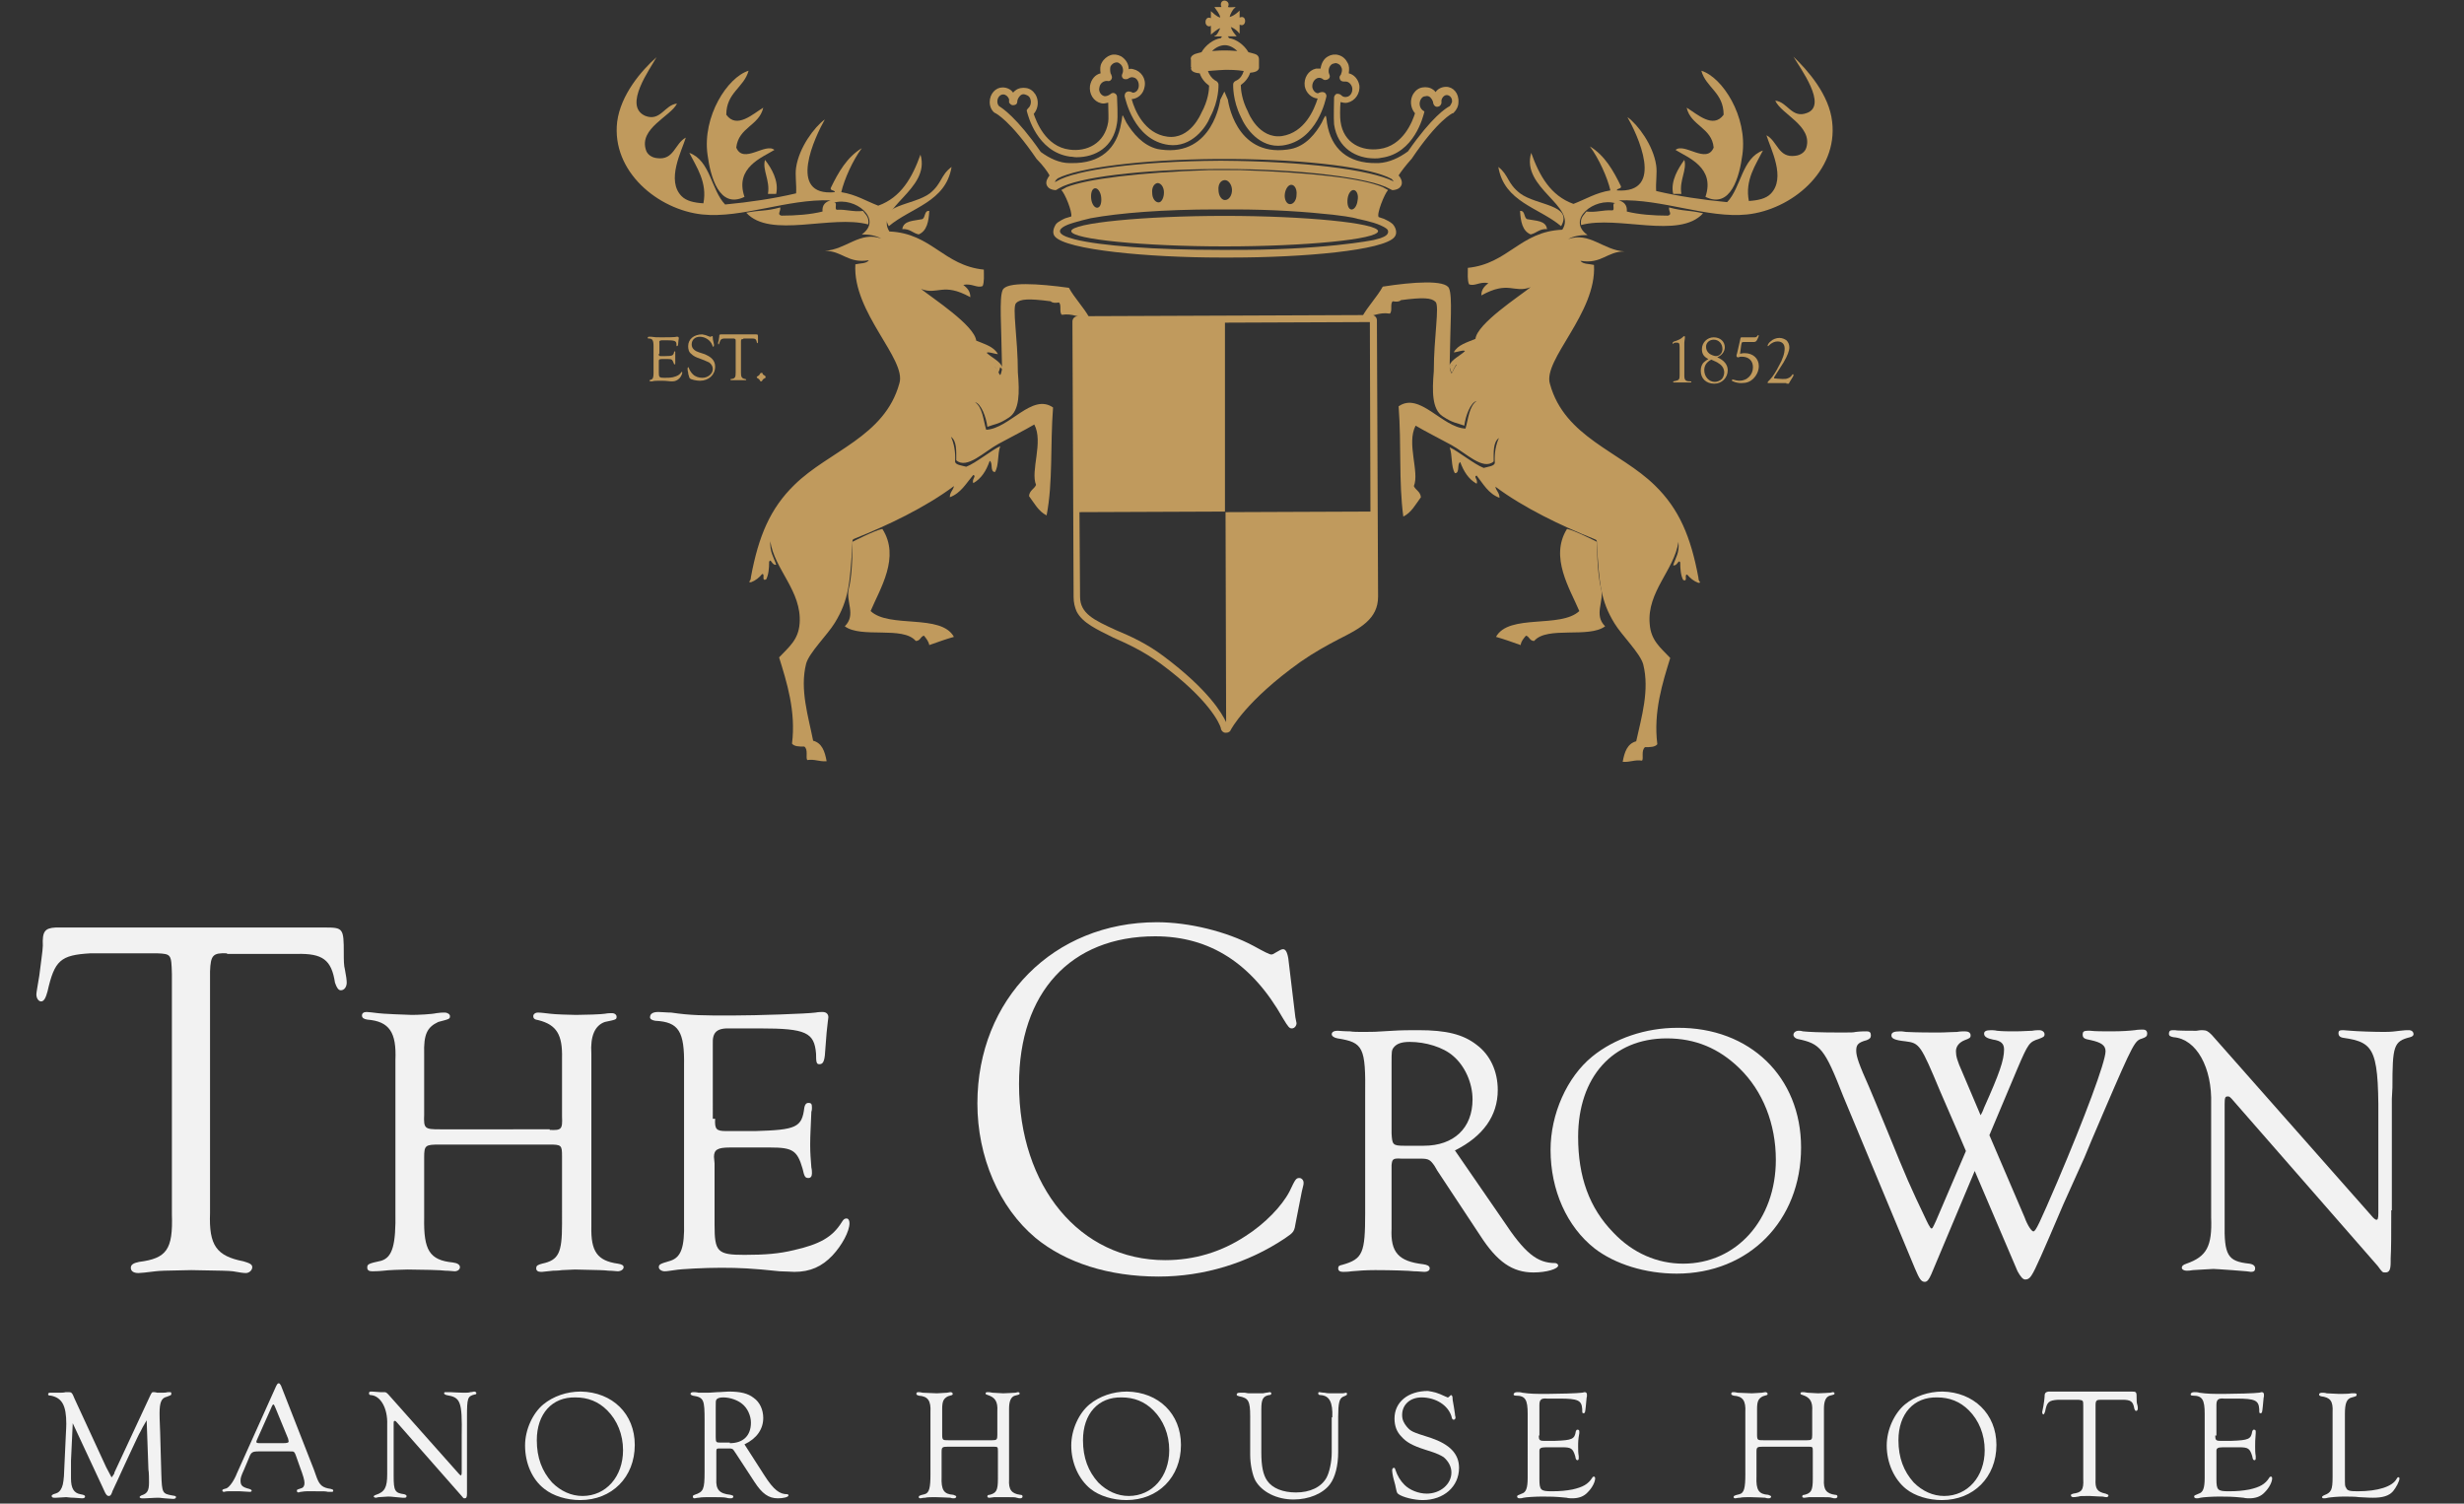 <?xml version="1.0" encoding="utf-8"?>
<!-- Generator: Adobe Illustrator 22.1.0, SVG Export Plug-In . SVG Version: 6.00 Build 0)  -->
<svg version="1.1" id="Layer_1" xmlns="http://www.w3.org/2000/svg" xmlns:xlink="http://www.w3.org/1999/xlink" x="0px" y="0px"
	 viewBox="0 0 420 256.3" style="enable-background:new 0 0 420 256.3;" xml:space="preserve">
<rect x="0" y="0" width="420" height="256.3" fill="#333333" stroke="none"/>
<style type="text/css">
	.st0{fill:#F2F2F2;}
	.st1{fill:#C09A5D;}
</style>
<g id="title" transform="translate(6, 156)">
	<path id="Fill-1" class="st0" d="M32.7,6.5c-2.4-0.1-2.8,0.3-2.9,3.1v39.7v1.5c-0.2,5.5,1.1,7.3,5.7,8.2c1,0.3,1.5,0.5,1.5,1
		c0,0.5-0.5,1-1.1,1c-0.4,0-1.1-0.1-2.2-0.3c-0.9-0.1-1.5-0.1-7.1-0.2c-5.1,0.1-5.1,0.1-6.1,0.2c-1.5,0.2-2.6,0.3-2.9,0.3
		c-0.8,0-1.3-0.3-1.3-0.9c0-0.5,0.4-0.8,1.4-1c4.7-0.6,5.8-2.1,5.6-8.1v-1.2V10c-0.1-3.3-0.1-3.4-2.5-3.5H9.4
		c-5.1,0.3-6.1,1.2-7.3,6.5c-0.3,1.1-0.6,1.7-1.1,1.7c-0.4,0-0.8-0.5-0.8-1.2c0-0.3,0.2-1.4,0.5-3.2C0.9,8.5,1.3,6,1.3,5.2
		C1.2,2.8,1.6,2.2,3.5,2.1h45.8c3.2,0,3.3,0.1,3.3,4.4c0,1.1,0,2.1,0.2,2.8c0.2,1,0.3,1.8,0.3,2.2c0,0.7-0.4,1.3-1,1.3
		c-0.4,0-0.7-0.4-1-1.3c-0.6-3.9-2.1-5-6.5-4.9H32.7z"/>
	<path id="Fill-3" class="st0" d="M87.7,36.6c2,0.1,2.2-0.1,2.1-2.3v-9.9c0.1-4-0.9-5.7-4-6.5c-0.7-0.1-0.9-0.3-0.9-0.7
		c0-0.3,0.3-0.6,0.8-0.6c0.5,0,1.2,0.1,2.1,0.2c0.6,0.1,3.6,0.2,4.4,0.2c1.4,0,4.4-0.1,4.9-0.2c0.5-0.1,1-0.1,1.2-0.1
		c0.5,0,0.8,0.3,0.8,0.6c0,0.5-0.1,0.5-2,0.9c-1.7,0.6-2.5,2.4-2.3,5.4v29.5c-0.1,4.2,1,5.8,4.5,6.3c0.7,0.1,1,0.3,1,0.6
		c0,0.4-0.5,0.7-1,0.7c-0.3,0-0.8-0.1-1.6-0.1c-0.8-0.1-1.3-0.1-5.7-0.2l-2.2,0.1c-0.6,0.1-1.4,0.1-1.5,0.1l-1.9,0.2h-0.2
		c-0.5,0-0.8-0.2-0.8-0.6c0-0.5,0.3-0.6,1-0.8c2.8-0.6,3.4-1.8,3.4-6.7V41.1c0-1.9-0.1-2-2.2-2H69c-2.5,0-2.7,0.1-2.7,2.2v10.3
		c-0.1,5.5,0.9,7.2,4.9,7.6c0.8,0.1,1.2,0.4,1.2,0.8c0,0.4-0.4,0.7-0.9,0.7c-0.3,0-0.9-0.1-1.6-0.1c-0.4-0.1-4.4-0.2-6.4-0.2
		c-1,0-3.4,0.1-4.1,0.2c-0.9,0.1-1.8,0.1-2,0.1c-0.5,0-0.8-0.2-0.8-0.6c0-0.6,0.1-0.7,2.4-1.2c1.9-0.6,2.5-2.7,2.4-8.4V24.7
		c0.2-4.7-1-6.6-4.8-6.9c-0.6-0.1-0.9-0.3-0.9-0.7c0-0.4,0.3-0.6,0.8-0.6c0.4,0,1,0.1,1.9,0.2c0.4,0.1,5.3,0.3,5.8,0.3
		c1,0,3.3-0.1,4.2-0.3c0.6-0.1,1-0.1,1.4-0.1c0.5,0,0.9,0.3,0.9,0.6c0,0.5-0.1,0.5-2,1c-1.9,0.9-2.5,2.1-2.4,5.5V34
		c-0.1,2.4,0.1,2.5,2.7,2.5H87.7z"/>
	<path id="Fill-5" class="st0" d="M115.9,34.7c-0.1,1.8,0.2,2.1,1.9,2.1h4.9c7-0.2,8-0.6,8.4-4c0.1-0.5,0.3-0.8,0.7-0.8
		c0.5,0,0.6,0.2,0.6,0.8c0,0.1,0,0.5-0.1,0.7c-0.1,2.8-0.2,3.8-0.2,5.7c0,1.4,0.1,2.5,0.2,3.8c0.1,0.4,0.1,0.8,0.1,1
		c0,0.5-0.2,0.8-0.6,0.8c-0.6,0-0.7-0.3-1-1.6c-0.9-3.1-1.7-3.6-5.5-3.6h-6.9c-2.1,0-2.7,0.4-2.7,1.6l0.1,1.1v10.5
		c0,4.6,0.5,5.1,5.1,5.1c3.6,0,5.9-0.2,8.4-0.8c4.4-1,6.6-2.2,8.2-4.8c0.3-0.5,0.5-0.6,0.8-0.6c0.3,0,0.5,0.3,0.5,0.8
		c0,1.4-1.3,3.8-2.9,5.5c-1.8,1.9-3.8,2.8-6.5,2.8c-0.5,0-1.6-0.1-2.5-0.1c-4.7-0.5-6.9-0.6-10-0.6c-2.7,0-6.8,0.2-7.9,0.4
		c-0.8,0.1-1.3,0.2-1.7,0.2c-0.5,0-1-0.3-1-0.7c0-0.5,0.3-0.6,2-1.1c1.8-0.6,2.4-2.3,2.3-6.5v-1.2V25.7c0.1-5.9-0.9-7.5-4.9-7.7
		c-0.6-0.1-0.9-0.3-0.9-0.6c0-0.6,0.5-0.9,1.4-0.9c0.7,0,1.4,0.1,2.2,0.1c3.4,0.5,5.4,0.5,10.3,0.5c4.3,0,12.9-0.3,14.3-0.5
		c0.5-0.1,1-0.1,1.2-0.1c0.7,0,1,0.4,1,0.9l-0.1,0.8c-0.1,0.7-0.3,2.7-0.4,4.4c-0.1,2.1-0.3,2.8-1,2.8c-0.5,0-0.6-0.2-0.6-1.8
		c-0.3-3.6-1.7-4.3-9.5-4.3h-5c-2.4-0.1-3.2,0.6-3.1,2.7V34.7z"/>
	<path id="Fill-7" class="st0" d="M214.8,17.4l0.2,1c0,0.4-0.3,0.9-0.8,0.9c-0.4,0-0.6-0.2-1.5-1.7c-5.3-9.4-12.5-14-21.8-14
		c-14.4,0-23.2,9.6-23.2,25.2c0,17.5,10.4,30,24.9,30c5,0,9.6-1.4,13.7-4.1c3.3-2.1,6.2-5.1,7.5-7.6c1-2.1,1.1-2.3,1.7-2.3
		c0.3,0,0.7,0.3,0.7,0.8c0,0.3,0,0.3-0.3,1.5l-1,5.1c-0.3,1.8-0.3,1.8-1.9,2.9c-6.3,4.2-13.8,6.5-21.5,6.5c-8.6,0-15.9-2.4-21-6.6
		c-6.2-5.2-9.9-13.8-9.9-22.9c0-17.8,13-30.9,30.6-30.9c5.5,0,11.9,1.6,16.4,4c2,1.1,2.8,1.5,3.1,1.5c0.2,0,0.4-0.1,0.7-0.3
		c0.7-0.4,1-0.6,1.3-0.6c0.4,0,0.7,0.4,0.9,1.6L214.8,17.4z"/>
	<path id="Fill-9" class="st0" d="M236.7,39.3c5.1,0,8.3-3,8.3-7.9c0-2.8-1.3-5.7-3.3-7.4c-1.7-1.5-4.7-2.4-7.4-2.4
		c-1.4,0-2.2,0.3-2.7,0.9c-0.4,0.5-0.4,0.7-0.4,2.7v12c0.1,1.9,0.2,2.1,2.1,2.1H236.7z M250.2,52c3.7,5.6,5.8,7.3,8.9,7.3
		c0.2,0,0.5,0.2,0.5,0.4c0,0.6-2,1.2-4.2,1.2c-3.6,0-6.2-1.8-9.1-6.3l-7.4-11.2c0-0.1-0.2-0.3-0.4-0.7c-0.7-1-1-1.2-2.3-1.2h-3.3
		c-1.5-0.1-1.6,0.1-1.7,1.1v9.2v1.6c-0.2,4.1,1.2,5.6,5.4,6.1c0.7,0.1,1.1,0.3,1.1,0.7c0,0.4-0.4,0.6-0.9,0.6c-0.4,0-1-0.1-1.8-0.1
		c-0.7-0.1-3.8-0.2-6.6-0.2c-1.5,0-3,0.1-4,0.2c-0.6,0.1-1.3,0.1-1.5,0.1c-0.5,0-0.8-0.2-0.8-0.6c0-0.4,0.2-0.5,0.7-0.6
		c3.5-1,3.9-2,3.9-8.8V30.8c0.1-8.3-0.3-9.1-4.7-9.8c-0.6-0.1-1-0.4-1-0.7c0-0.4,0.4-0.6,1-0.6c0.2,0,1.1,0.1,2.1,0.1
		c0.6,0.1,1.4,0.1,2.5,0.1c1.5,0,1.6,0,4.8-0.2c1.5-0.1,3-0.1,4.4-0.1c4.7,0,7.6,0.7,9.9,2.5c2.3,1.7,3.6,4.5,3.6,7.7
		c0,4.4-2.5,7.9-7.3,10.3L250.2,52z"/>
	<path id="Fill-11" class="st0" d="M263,37.8c0,6.8,1.9,12.1,6,16.3c3.3,3.5,7.5,5.3,11.9,5.3c9.1,0,15.8-7.5,15.8-17.7
		c0-6.1-2.2-11.7-6.2-15.6C287,22.7,283,21,278.1,21C268.9,21,263,27.6,263,37.8 M301,39.6c0,12.5-8.9,21.5-21.2,21.5
		c-5.3,0-10.5-1.6-14-4.3c-4.7-3.7-7.5-9.9-7.5-16.8c0-6.1,2.8-12.4,7.1-15.9c3.8-3.1,9.1-4.9,14.5-4.9
		C292.3,19.1,301,27.6,301,39.6"/>
	<path id="Fill-13" class="st0" d="M339.1,51.5c0.5,1.4,1.2,2.4,1.5,2.4c0.4,0,1-1.3,4.1-8.5c4.6-10.8,8.2-20.4,8.2-22.2
		c0-1-0.7-1.5-2.5-1.9c-1.2-0.2-1.4-0.4-1.4-1c0-0.4,0.2-0.6,0.8-0.6h0.5c0.8,0.1,2.2,0.1,3.6,0.1c1.9,0,3.1-0.1,4-0.2
		c0.5-0.1,1.2-0.1,1.4-0.1c0.4,0,0.7,0.2,0.7,0.7c0,0.4-0.2,0.6-0.8,0.8c-1.3,0.4-1.4,0.4-6.6,12.5c-1.5,3.5-3,7-3.3,7.8l-3.6,8
		l-2.4,5.6l-1.4,3.2c-1.6,3.6-1.9,4-2.7,4c-0.4,0-0.8-0.5-1.3-1.4l-7.3-17.1l-7.4,17.6c-0.4,0.9-0.7,1.3-1.1,1.3
		c-0.6,0-0.9-0.4-1.7-2.3l-12.2-29.3c-3.2-8.2-3.9-9-7.8-9.8c-0.4-0.1-0.7-0.4-0.7-0.7c0-0.4,0.4-0.7,0.9-0.7c0.1,0,0.4,0,0.7,0.1
		c1,0.1,2.7,0.2,6.5,0.2c1.8,0,2.1,0,2.5-0.1c0.8-0.1,1.6-0.1,1.9-0.1c0.5,0,0.7,0.2,0.7,0.7c0,0.4-0.2,0.6-0.7,0.8
		c-1.5,0.4-1.8,0.8-1.8,1.8c0,1,0.5,2.4,2.2,6.2c0.2,0.4,1.7,4.1,3.2,7.7c3.3,8.1,3.6,8.8,6.6,15.1l0.3,0.6c0.3,0.5,0.4,0.7,0.5,0.7
		c0.2,0,0.2,0,0.8-1.3l5.1-11.9c-1-2.4-1.2-2.8-4.4-10.2c-3.3-7.9-3.5-8.2-5.9-8.5c-1.9-0.2-2.4-0.5-2.4-1c0-0.5,0.4-0.7,1.5-0.7
		c0.1,0,0.5,0,1,0.1c2,0.1,4.2,0.1,5.5,0.1c1.3,0,2.2-0.1,3.2-0.1c0.5-0.1,1.1-0.1,1.3-0.1c0.6,0,1,0.2,1,0.7c0,0.4-0.2,0.5-1,0.8
		c-1,0.4-1.5,1.1-1.5,1.9c0,0.8,0.2,1.6,1.1,3.6l3.1,7.3c0.3-0.5,0.5-1,0.6-1.3c2.6-5.8,3.4-8.1,3.4-9.9c0-1-0.5-1.5-1.9-1.7
		c-1-0.2-1.5-0.5-1.5-1c0-0.4,0.3-0.6,1.2-0.6c0.1,0,0.6,0,1,0.1c1,0.1,1.9,0.1,3.1,0.1c1.3,0,2.3-0.1,2.9-0.1
		c0.5-0.1,1-0.1,1.2-0.1c0.5,0,0.9,0.3,0.9,0.7c0,0.4-0.2,0.5-1,0.8c-1.6,0.5-1.8,0.8-3.6,5l-4.8,11.4L339.1,51.5z"/>
	<path id="Fill-15" class="st0" d="M401.6,50.3c0,3.8,0,6.5-0.1,8.2v0.6c0,1.3-0.2,1.8-0.9,1.8c-0.5,0-0.5,0-1.3-1.1l-24.9-28.5
		c-0.4-0.4-0.4-0.4-0.7-0.4c-0.4,0-0.5,0.2-0.5,1.3v20.1c-0.1,5.7,0.5,6.7,4.2,7.1c0.7,0.1,1,0.4,1,0.8c0,0.4-0.2,0.6-0.7,0.6
		l-0.8-0.1l-2.5-0.2c-1.6-0.1-2.7-0.2-3.1-0.2c-0.5,0-3.2,0.2-3.5,0.2c-0.5,0.1-0.8,0.1-1.1,0.1c-0.4,0-0.8-0.2-0.8-0.5
		c0-0.3,0.2-0.5,0.8-0.7c3.4-1.2,4.4-2.9,4.2-7.9V32.2c0.2-6.2-2.5-11.1-6.4-11.4c-0.5-0.1-0.8-0.2-0.8-0.6c0-0.4,0.2-0.6,0.6-0.6
		h0.5c0.1,0.1,2.9,0.1,3.1,0.1h0.5c0.5-0.1,0.8-0.1,1-0.1c0.7,0,1,0.2,1.6,0.8l27.2,30.8c0.4,0.5,0.7,0.7,0.8,0.7
		c0.3,0.1,0.4-0.2,0.4-1.1V36.8c0.1-13.8-0.4-15.1-6-15.9c-0.6-0.1-0.8-0.4-0.8-0.8c0-0.4,0.2-0.5,0.8-0.5l1.3,0.1
		c1.1,0.1,4,0.2,5.7,0.2c1.2,0,1.9-0.1,2.7-0.2c0.7-0.1,1.1-0.1,1.5-0.1c0.5,0,0.8,0.3,0.8,0.7c0,0.2-0.2,0.4-0.6,0.5
		c-2.8,0.7-3,1.5-3,8.6l-0.1,1.9V50.3z"/>
</g>
<g id="icon" transform="translate(105, 0)">
	<g id="Group-31" transform="translate(127, 9.057)">
		<path id="Fill-22" class="st1" d="M80.3,11.7c1,8.5-7,15-14.5,15.8c-6.8,0.7-14.5-2.7-21.9-2.4c0.8,0.2,1.5,0.7,1.4,1.9
			c2,0.5,4.5,0.7,7,0.7c0.8-0.2,0.1-0.7,0.2-1.4c2.6,0.7,3.2,0.4,5.8,1c-4.1,4.5-14.5,0.3-20.8,2c-0.2-1.3,0.5-1.7,0.9-2.3
			c1.7,0.2,2.8-0.3,4.4-0.2c0.6,0-0.2-1.4,0.6-1.2c0,0,0.1,0,0.1,0c0,0-0.1,0-0.1,0c-3.6-1.1-8.5,2.8-4.8,5.4
			c-1.3,0-2.4,0.2-3.3,0.7c3.6-1.3,6,1.9,9.6,2.1c-3,0-3.9,2.2-7.5,1.6c0.4,0.6,1.5,0.5,2.3,0.7c0.5,8.2-8.8,16.2-7.5,20.3
			c2.5,9.1,12,11.5,17.9,17.3c4.1,4,6.1,8.7,7.4,15.7c0,0.9,0.7,0.8,0,0.9c-0.8-0.3-1.4-0.8-1.9-1.4c-0.6-0.1,0.2,1.3-0.7,0.9
			c-0.4-0.8-0.5-1.8-0.5-3c-0.3-0.6-0.5,0.7-1.2,0.5c0.4-1.3,1.1-2.1,0.9-4c-0.7,4.8-5.4,8.5-4.9,14c0.2,2.8,1.8,4,3.5,5.8
			c-1.3,4.2-2.9,9.2-2.2,14.7c-0.4,0.5-1.2,0.5-2.1,0.5c-0.7,0.6-0.2,1.9-0.5,2.3c-1.3-0.2-2,0.3-3.3,0.2c0.3-1.7,0.8-3.1,2.3-3.5
			c0.9-4.1,2.3-8.7,1.2-13.1c-0.5-1.9-3.7-5-4.9-7c-2.4-3.9-2.6-6.9-3-13.5c0-0.7,0-0.7-0.5-0.9c-5.5-2.2-12-5.3-16.8-8.9
			c0.1,0.7,0.7,1,0.7,1.9c-1.9-0.7-2.8-2.4-3.9-3.8c-0.6,0.2,0.3,0.7,0,1.4c-1.4-0.8-2.2-2.1-2.8-3.7c-0.6,0.3,0,1.9-0.9,1.9
			c-0.7-1.1-0.4-3.1-0.9-4.4c1.4,0.6,4.2,2.9,5.8,3.5c0.7-0.2,1.9-0.3,1.9-0.9c-0.1-1.7,0.2-3.1,0.7-4.2c-1,0.7-0.9,2.4-0.9,4
			c-1.8,1.6-4.8-1.5-7.2-2.8c-2.4-1.3-4.4-2.3-6.1-3.3c-1.6,3,0.7,7.9-0.3,10.3c0.3,0.7,1.1,0.9,1.2,1.9c-0.9,1.2-1.6,2.6-3,3.3
			C6.4,73,6.9,66.8,6.4,60.2c3.6-2.5,7.4,3.6,11.4,3.8c0.5-1.7,0.6-3.8,1.9-4.7c-1,0.2-1.9,2.5-2.1,4.2c-1.3-0.5-1.9-0.4-3.7-1.6
			c-1.8-1.2-1.8-4.2-1.5-7.7c0-5.8,1-11.1,0.3-11.8c-0.7-0.7-2.1-0.8-5.9-0.3c-0.3,0.3-0.8,0.3-1.4,0.2c-0.5,0.4,0,1.7-0.5,2.1
			c-2-0.3-2.8,0.6-4.7,0.5c1-1.8,2.5-3.3,3.5-5.1C8.8,39,14.4,38.6,15,40.1c0.6,1.4,0.2,6,0.1,13.1c0,0.1,0,0.2,0,0.4
			c0.4,1.8,0.3,0.7,1.2-0.5c-0.6,0-1,0.1-1.2,0.5c0-0.1,0-0.2,0-0.4c0.2-0.9,1.9-1.7,2.6-2.4c-0.1-0.3-1.4,0.2-1.9,0.2
			c0.7-1.3,2.3-1.7,3.7-2.3c0.3-2.6,7.4-7.2,9.4-8.8c-2.9,1.1-3.7-1.2-8.4,1.4c0-1.1,0.6-1.6,1.2-2.1c-1.5-0.3-2.3,0.6-3.3,0.2
			c-0.3-0.7-0.2-1.8-0.2-2.8c6.9-0.7,8.9-6.2,16.1-6.5c2.6-4-7.1-7.1-5.3-13.1c1.4,3.9,3.3,7.3,7.2,8.7c2.1-0.8,3.8-1.9,6.3-2.3
			c-0.5-2.2-2-5.5-3.5-7.5c2.5,1.5,4,4.1,5.3,6.8c0.1,0.5-0.7,0.3-0.7,0.7C52,24,47,13.7,45.4,10.9c1.8,1.3,4.4,4.8,4.9,8.2
			c0.2,1.3-0.1,2.9,0,4.4c3.8,0.9,7.9,1.5,12.1,1.9c2.4-2.5,2.5-7.5,6.1-8.8c-1.2,2.4-3.1,5-2.4,8.6c1.6-0.1,2.9-0.4,3.7-1.2
			c2.7-2.7,0-7.7-0.7-10c1.9,1,2,3.9,4.9,3.5c1-0.1,1.7-0.7,1.9-1.4c1.1-3.7-4.3-5.7-5.3-8c2.1,0.2,2.8,3.1,5.4,2.1
			c3.6-1.3-1.2-7.7-2.3-9.6C76.2,3,79.8,7.1,80.3,11.7"/>
		<path id="Fill-23" class="st1" d="M58,3c3.6,1.1,7.9,7.8,7,14.3c-0.5,3.8-2,9.3-6.3,7.2c1.7-5-3-6.7-5.1-8
			c1.5-1.3,5.3,2.5,6.5-0.4c-0.3-3.4-3.9-3.7-4.6-6.8c1.7,1,4.5,3.7,6.3,1.2C61.8,6.7,58.8,5.9,58,3"/>
		<path id="Fill-24" class="st1" d="M55.1,18.2c0.5,1.7-0.9,3.5-0.5,5.8c-0.5,0-0.9,0-1.4,0C52.7,21.8,54.1,19.6,55.1,18.2"/>
		<path id="Fill-25" class="st1" d="M43.7,25.6c0,0-0.1,0-0.1,0C43.6,25.6,43.6,25.6,43.7,25.6"/>
		<path id="Fill-26" class="st1" d="M40.9,91.2c0.6,2.3-1.3,4.5,0.7,6.5c-2.8,2.1-9.9-0.1-12.1,2.5c-0.8,0-0.8-0.8-1.4-0.9
			c-0.4,0.5-0.8,0.9-0.9,1.6c-1.4-0.5-2.8-1-4.2-1.4c2.2-4,11-1.4,14.2-4.4c-1.6-3.8-5.1-9.2-2.1-14c1.2,0.2,5.1,2.2,5.1,2.2
			S40.2,88.5,40.9,91.2"/>
		<path id="Fill-27" class="st1" d="M27.1,23.9c2.8,2.1,9.1,1.9,7,5.6c-3.8-3.2-9.7-4.1-10.7-10.1C25.2,20.8,24.9,22.2,27.1,23.9"/>
		<path id="Fill-28" class="st1" d="M31.7,30c-1.3-0.1-1.8,0.7-2.8,0.9c-1.4-0.6-1.7-2.2-1.8-4c0.9-0.1,0.6,1.1,1.2,1.4
			C29.8,28.6,31.5,28.5,31.7,30"/>
		<path id="Fill-29" class="st1" d="M15.1,53.5c0.2-0.3,0.6-0.5,1.2-0.5C15.4,54.2,15.6,55.3,15.1,53.5"/>
		<path id="Fill-30" class="st1" d="M15.1,53.1c0,0.1,0,0.2,0,0.4C15.1,53.4,15.1,53.3,15.1,53.1"/>
	</g>
	<g id="Group-41" transform="translate(0, 9.057)">
		<path id="Fill-32" class="st1" d="M0.2,11.7c-1,8.5,7,15,14.5,15.8c6.8,0.7,14.5-2.7,21.9-2.4c-0.8,0.2-1.5,0.7-1.4,1.9
			c-2,0.5-4.5,0.7-7,0.7c-0.8-0.2-0.1-0.7-0.2-1.4c-2.6,0.7-3.2,0.4-5.8,0.9c4.1,4.5,14.5,0.3,20.8,2c0.2-1.3-0.5-1.7-0.9-2.3
			c-1.7,0.2-2.9-0.3-4.4-0.2c-0.6,0,0.2-1.4-0.6-1.2c0,0-0.1,0-0.1,0c0,0,0.1,0,0.1,0c3.6-1.1,8.5,2.8,4.8,5.4
			c1.3,0,2.4,0.2,3.3,0.7c-3.6-1.3-6,1.9-9.6,2.1c3,0,3.9,2.2,7.5,1.6c-0.4,0.6-1.5,0.5-2.3,0.7c-0.5,8.2,8.8,16.2,7.5,20.3
			c-2.5,9.1-12,11.5-17.9,17.3c-4.1,4-6.1,8.7-7.4,15.7c0,0.9-0.7,0.8,0,0.9c0.8-0.3,1.4-0.8,1.9-1.4c0.6-0.1-0.2,1.3,0.7,0.9
			c0.4-0.8,0.5-1.8,0.5-3c0.3-0.7,0.5,0.7,1.2,0.5c-0.4-1.3-1.1-2.1-1-4c0.7,4.8,5.4,8.5,5,14c-0.2,2.8-1.8,4-3.5,5.8
			c1.3,4.2,2.9,9.2,2.2,14.7c0.4,0.5,1.2,0.5,2.1,0.5c0.7,0.5,0.2,1.9,0.5,2.3c1.3-0.2,2,0.3,3.3,0.2c-0.3-1.7-0.8-3.1-2.3-3.5
			c-0.8-4.1-2.3-8.7-1.2-13.1c0.5-1.9,3.7-5,4.9-7c2.4-3.9,2.6-6.9,3-13.5c0-0.7,0-0.7,0.5-0.9c5.5-2.2,12-5.3,16.8-8.9
			c-0.1,0.7-0.7,1-0.7,1.9c1.9-0.7,2.8-2.4,4-3.8c0.6,0.2-0.3,0.7,0,1.4c1.4-0.8,2.2-2.1,2.8-3.8c0.6,0.3,0,1.9,0.9,1.9
			c0.7-1.1,0.4-3.1,0.9-4.4c-1.4,0.6-4.2,2.9-5.8,3.5c-0.7-0.2-1.9-0.3-1.9-0.9c0.1-1.7-0.2-3.1-0.7-4.2c1,0.7,0.9,2.4,0.9,4
			c1.8,1.6,4.8-1.5,7.2-2.8c2.4-1.3,4.4-2.3,6.1-3.3c1.6,3-0.7,7.9,0.3,10.3c-0.3,0.7-1.1,0.9-1.2,1.9c0.9,1.2,1.6,2.6,3,3.3
			c1.1-5.7,0.6-11.9,1.1-18.4c-3.6-2.5-7.4,3.6-11.4,3.8c-0.5-1.7-0.6-3.8-1.9-4.7c1,0.2,1.9,2.5,2.1,4.2c1.3-0.5,1.9-0.4,3.7-1.6
			c1.8-1.2,1.8-4.2,1.5-7.7c0-5.8-1-11.1-0.3-11.8c0.7-0.7,2.1-0.8,5.9-0.3c0.3,0.3,0.8,0.3,1.4,0.2c0.5,0.4,0,1.7,0.5,2.1
			c2-0.3,2.8,0.6,4.7,0.5c-1-1.8-2.5-3.3-3.5-5.1c-5.1-0.7-10.7-1.1-11.3,0.4c-0.6,1.4-0.2,6-0.1,13.1c0,0.1,0,0.2,0,0.4
			c-0.4,1.8-0.3,0.7-1.2-0.5c0.6,0,1,0.1,1.2,0.5c0-0.1,0-0.2,0-0.4c-0.2-0.9-1.9-1.7-2.6-2.4c0.1-0.3,1.4,0.2,1.9,0.2
			c-0.7-1.3-2.3-1.7-3.7-2.3c-0.3-2.6-7.4-7.2-9.4-8.8c2.9,1.1,3.7-1.2,8.4,1.4c0-1.1-0.6-1.6-1.2-2.1c1.5-0.3,2.3,0.6,3.3,0.2
			c0.3-0.7,0.2-1.8,0.2-2.8c-6.9-0.7-8.9-6.2-16.1-6.5c-2.6-4,7.1-7.1,5.3-13.1c-1.4,3.9-3.3,7.3-7.2,8.7c-2.1-0.8-3.8-1.9-6.3-2.3
			c0.5-2.2,2-5.5,3.5-7.5c-2.5,1.5-4,4.1-5.3,6.8c-0.1,0.5,0.7,0.3,0.7,0.7c-8.3,0.8-3.3-9.6-1.7-12.4c-1.8,1.3-4.4,4.8-4.9,8.2
			c-0.2,1.3,0.1,2.9,0,4.4c-3.8,0.9-7.9,1.5-12.1,1.9c-2.4-2.5-2.5-7.5-6.1-8.8c1.2,2.4,3.1,5,2.4,8.6c-1.6-0.1-2.9-0.4-3.7-1.2
			c-2.7-2.7,0-7.7,0.7-10c-1.9,1-2,3.9-4.9,3.5c-1-0.1-1.7-0.7-1.9-1.4c-1.2-3.7,4.2-5.7,5.3-7.9c-2.1,0.2-2.8,3.1-5.4,2.1
			C1.1,9,5.9,2.6,6.9,0.7C4.3,3,0.8,7.1,0.2,11.7"/>
		<path id="Fill-33" class="st1" d="M22.6,3c-3.6,1.1-7.9,7.8-7,14.3c0.5,3.8,2,9.3,6.3,7.2c-1.7-5,3-6.7,5.1-8
			c-1.5-1.3-5.3,2.5-6.5-0.4c0.4-3.5,3.9-3.7,4.6-6.8c-1.7,1-4.5,3.7-6.3,1.2C18.8,6.7,21.8,5.9,22.6,3"/>
		<path id="Fill-34" class="st1" d="M25.4,18.2c-0.5,1.7,0.9,3.5,0.5,5.8c0.5,0,0.9,0,1.4,0C27.8,21.8,26.5,19.6,25.4,18.2"/>
		<path id="Fill-35" class="st1" d="M36.9,25.6c0,0,0.1,0,0.1,0C37,25.6,36.9,25.6,36.9,25.6"/>
		<path id="Fill-36" class="st1" d="M39.7,91.2c-0.6,2.3,1.3,4.5-0.7,6.5c2.8,2.1,9.9-0.1,12.1,2.5c0.8,0,0.8-0.8,1.4-0.9
			c0.4,0.5,0.8,1,0.9,1.6c1.4-0.5,2.8-1,4.2-1.4c-2.2-4-11-1.4-14.2-4.4c1.6-3.8,5.1-9.2,2-14c-1.2,0.2-5.1,2.2-5.1,2.2
			S40.4,88.5,39.7,91.2"/>
		<path id="Fill-37" class="st1" d="M53.5,23.9c-2.8,2.1-9.1,1.9-7,5.6c3.8-3.2,9.7-4.1,10.7-10.1C55.3,20.8,55.6,22.2,53.5,23.9"/>
		<path id="Fill-38" class="st1" d="M48.8,30c1.3-0.1,1.8,0.7,2.8,0.9c1.4-0.6,1.7-2.2,1.8-4c-0.9-0.1-0.6,1.1-1.2,1.4
			C50.8,28.6,49,28.5,48.8,30"/>
		<path id="Fill-39" class="st1" d="M65.5,53.5c-0.2-0.3-0.6-0.5-1.2-0.5C65.2,54.2,65,55.3,65.5,53.5"/>
		<path id="Fill-40" class="st1" d="M65.4,53.1c0,0.1,0,0.2,0,0.4C65.5,53.4,65.5,53.3,65.4,53.1"/>
	</g>
	<path id="Fill-42" class="st1" d="M104,123.1c-0.7-1.5-3-5.5-10.6-11.2c-2.9-2.2-5.8-3.5-8.2-4.5c-3.7-1.7-6.1-2.8-6.1-5.7
		l-0.1-14.4l24.8-0.1L103.8,55l24.7-0.1l0.1,32.3l-24.7,0.1L104,123.1L104,123.1C104,123.1,104,123.1,104,123.1z M129.7,54.6
		c0-0.5-0.4-0.9-0.9-0.9l-50.1,0.2c-0.5,0-0.9,0.4-0.9,0.9l0.2,47c0,0.9,0.2,1.7,0.5,2.4c1,2,3.5,3.1,6.3,4.5c2.3,1,5.1,2.3,8,4.4
		c8.4,6.2,10.1,10.3,10.3,11c0,0.1,0,0.1,0,0.1c0.1,0.4,0.4,0.7,0.8,0.7c0,0,0.1,0,0.1,0c0.4,0,0.7-0.2,0.8-0.5
		c0,0,2.5-4.9,11.9-11.6c2.3-1.6,4.5-2.8,6.4-3.8c3.8-1.9,6.8-3.5,6.8-7.3L129.7,54.6z"/>
	<path id="Fill-43" class="st1" d="M182.1,64c0,0.8,0.2,1,1,1c0.1,0,0.2,0,0.2,0.1c0,0.1-0.1,0.1-0.2,0.1l-0.3,0c-0.3,0-0.5,0-1.2,0
		c-0.3,0-0.6,0-0.8,0c-0.2,0-0.3,0-0.4,0c-0.1,0-0.2,0-0.2-0.1c0-0.1,0-0.1,0.5-0.2c0.5-0.1,0.6-0.3,0.6-0.9v-4.8
		c0-0.7-0.1-0.8-0.5-0.8c-0.2,0-0.4,0-0.5,0.1c-0.1,0.1-0.1,0.1-0.1,0.1c-0.1,0-0.1,0-0.1-0.1c0-0.2,0.2-0.3,0.6-0.4
		c0.5-0.2,0.8-0.3,1.2-0.7c0.1-0.1,0.1-0.1,0.2-0.1c0.1,0,0.1,0.1,0.1,0.1c0,0,0,0.1,0,0.2c0,0.1-0.1,0.6-0.1,0.8V64z"/>
	<path id="Fill-44" class="st1" d="M185.8,59.1c0,0.5,0.2,0.9,0.6,1.2c0.3,0.2,0.8,0.4,1.1,0.4c0.6,0,1.1-0.5,1.1-1.2
		c0-0.9-0.6-1.6-1.5-1.6C186.4,57.9,185.8,58.4,185.8,59.1 M185.5,63.1c0,1.1,0.8,2,1.8,2c0.4,0,0.9-0.2,1.2-0.5
		c0.2-0.2,0.4-0.7,0.4-1.1c0-0.6-0.3-1.2-1-1.6c-0.1-0.1-0.5-0.3-1.2-0.6C185.9,61.7,185.5,62.3,185.5,63.1 M189.5,63.1
		c0,1.3-1,2.3-2.3,2.3c-1.4,0-2.3-0.9-2.3-2.2c0-0.6,0.2-1.2,0.6-1.5c0.2-0.2,0.4-0.3,0.7-0.5c-0.8-0.4-1.1-0.9-1.1-1.7
		c0-1.1,0.9-2,2-2c1.1,0,1.9,0.7,1.9,1.7c0,0.7-0.5,1.4-1.3,1.7C188.9,61.4,189.5,62.2,189.5,63.1"/>
	<path id="Fill-45" class="st1" d="M191.6,60.3c0.4-0.1,0.6-0.1,0.8-0.1c1.4,0,2.4,0.9,2.4,2.2c0,0.7-0.3,1.5-0.9,2.1
		c-0.6,0.6-1.2,0.8-2.1,0.8c-0.4,0-1-0.1-1.4-0.3c-0.1,0-0.2-0.1-0.2-0.2c0,0,0.1-0.1,0.1-0.1c0,0,0.1,0,0.1,0
		c0.3,0.1,0.8,0.2,1.1,0.2c1.3,0,2.3-1,2.3-2.3c0-1.1-0.7-1.8-1.9-1.8c-0.2,0-0.4,0-0.5,0.1c-0.1,0-0.2,0-0.2,0
		c-0.1,0-0.2-0.1-0.2-0.2l0-0.2l0.1-0.3l0.5-2.2c0.1-0.5,0.1-0.5,0.3-0.5h2c0.4,0,0.5,0,0.7-0.3c0,0,0.1-0.1,0.1-0.1
		s0.1,0.1,0.1,0.1c0,0.1-0.3,0.8-0.4,0.9c-0.1,0.1-0.2,0.2-0.5,0.2h-1.6c-0.4,0-0.4,0-0.5,0.5L191.6,60.3z"/>
	<path id="Fill-46" class="st1" d="M199.5,65.3l-0.6,0h-0.9l-1.6,0c-0.1,0-0.1,0-0.1-0.1c0-0.1,0.1-0.2,0.4-0.5
		c0.5-0.5,1.1-1.5,1.5-2.3c0.7-1.2,1-2.2,1-3c0-0.8-0.5-1.2-1.2-1.2c-0.5,0-1,0.2-1.5,0.7c0,0-0.1,0.1-0.1,0.1c-0.1,0-0.1,0-0.1-0.1
		c0-0.1,0.2-0.5,0.5-0.7c0.4-0.4,1-0.6,1.5-0.6c0.5,0,0.9,0.2,1.2,0.4c0.3,0.3,0.5,0.7,0.5,1.2c0,0.6-0.3,1.4-1,2.6
		c-0.5,0.8-0.5,0.8-1.4,2.2c-0.2,0.3-0.2,0.3-0.2,0.4c0,0.1,0,0.1,0.1,0.1c0.1,0,0.8,0.1,1.3,0.1c0.4,0,0.7,0,0.9-0.1
		c0.3-0.1,0.6-0.3,0.7-0.5c0.1-0.1,0.1-0.2,0.2-0.2c0.1,0,0.1,0,0.1,0.1c0,0,0,0.1,0,0.1c0,0.1-0.1,0.2-0.2,0.4
		c-0.3,0.5-0.4,0.6-0.6,1H199.5z"/>
	<path id="Fill-47" class="st1" d="M7.3,60.3c0,0.3,0,0.4,0.3,0.4h0.8c1.2,0,1.4-0.1,1.5-0.7c0-0.1,0.1-0.1,0.1-0.1
		c0.1,0,0.1,0,0.1,0.1c0,0,0,0.1,0,0.1c0,0.5,0,0.7,0,1c0,0.2,0,0.4,0,0.7c0,0.1,0,0.1,0,0.2c0,0.1,0,0.1-0.1,0.1
		c-0.1,0-0.1,0-0.2-0.3c-0.2-0.5-0.3-0.6-0.9-0.6H7.8c-0.4,0-0.5,0.1-0.5,0.3l0,0.2v1.8c0,0.8,0.1,0.9,0.9,0.9c0.6,0,1,0,1.5-0.1
		c0.8-0.2,1.1-0.4,1.4-0.8c0-0.1,0.1-0.1,0.1-0.1s0.1,0,0.1,0.1c0,0.2-0.2,0.7-0.5,1c-0.3,0.3-0.7,0.5-1.1,0.5c-0.1,0-0.3,0-0.4,0
		c-0.8-0.1-1.2-0.1-1.7-0.1c-0.5,0-1.2,0-1.4,0.1c-0.1,0-0.2,0-0.3,0c-0.1,0-0.2-0.1-0.2-0.1c0-0.1,0-0.1,0.3-0.2
		c0.3-0.1,0.4-0.4,0.4-1.1v-0.2v-4.4c0-1-0.2-1.3-0.8-1.3c-0.1,0-0.2,0-0.2-0.1c0-0.1,0.1-0.2,0.2-0.2c0.1,0,0.2,0,0.4,0
		c0.6,0.1,0.9,0.1,1.8,0.1c0.7,0,2.3,0,2.5-0.1c0.1,0,0.2,0,0.2,0c0.1,0,0.2,0.1,0.2,0.2l0,0.1c0,0.1-0.1,0.5-0.1,0.8
		c0,0.4-0.1,0.5-0.2,0.5c-0.1,0-0.1,0-0.1-0.3c0-0.6-0.3-0.7-1.7-0.7H7.9c-0.4,0-0.6,0.1-0.5,0.5V60.3z"/>
	<path id="Fill-48" class="st1" d="M16,57.4c0,0,0.1,0,0.1,0c0.1,0,0.1,0,0.2-0.1c0,0,0,0,0.1,0c0.1,0,0.1,0.1,0.1,0.3
		c0,0.2,0,0.2,0.2,1.1c0,0.1,0,0.2,0,0.2c0,0.1-0.1,0.2-0.1,0.2c-0.1,0-0.1,0-0.2-0.3c-0.3-0.8-1.2-1.4-2.1-1.4
		c-0.8,0-1.4,0.5-1.4,1.3c0,0.3,0.1,0.6,0.3,0.8c0.3,0.3,0.4,0.4,1.7,0.8c1.4,0.5,2,1.2,2,2.2c0,1.4-1.1,2.4-2.6,2.4
		c-0.6,0-1.5-0.2-1.7-0.4c-0.1-0.1-0.1-0.1-0.2-0.5c0,0-0.1-0.2-0.1-0.5c-0.1-0.3-0.1-0.6-0.1-0.7c0-0.1,0.1-0.2,0.1-0.2
		c0.1,0,0.1,0,0.1,0.1c0.2,0.5,0.4,0.8,0.7,1.1c0.4,0.4,1,0.6,1.6,0.6c1,0,1.8-0.7,1.8-1.5c0-0.4-0.2-0.8-0.6-1.1
		c-0.2-0.1-0.4-0.2-1.4-0.6c-0.9-0.3-1.3-0.5-1.7-0.9c-0.4-0.3-0.5-0.8-0.5-1.3c0-1.2,1-2,2.4-2C15.2,57.1,15.3,57.1,16,57.4"/>
	<path id="Fill-49" class="st1" d="M21.7,57.8c-0.3,0-0.4,0-0.4,0.4v5.1v0.2c0,0.7,0.1,1,0.7,1.1c0.1,0,0.2,0.1,0.2,0.1
		c0,0.1-0.1,0.1-0.1,0.1c-0.1,0-0.1,0-0.3,0c-0.1,0-0.2,0-0.9,0c-0.7,0-0.7,0-0.8,0c-0.2,0-0.3,0-0.4,0c-0.1,0-0.2,0-0.2-0.1
		s0.1-0.1,0.2-0.1c0.6-0.1,0.7-0.3,0.7-1.1v-0.2v-5.1c0-0.4,0-0.4-0.3-0.5h-1.5c-0.7,0-0.8,0.2-1,0.8c0,0.1-0.1,0.2-0.1,0.2
		c-0.1,0-0.1-0.1-0.1-0.2c0,0,0-0.2,0.1-0.4c0-0.2,0.1-0.6,0.1-0.7c0-0.3,0-0.4,0.3-0.4h5.9c0.4,0,0.4,0,0.4,0.6c0,0.1,0,0.3,0,0.4
		c0,0.1,0,0.2,0,0.3c0,0.1-0.1,0.2-0.1,0.2c-0.1,0-0.1-0.1-0.1-0.2c-0.1-0.5-0.3-0.6-0.8-0.6H21.7z"/>
	<path id="Fill-50" class="st1" d="M25,63.7c0,0.1,0.1,0.2,0.3,0.3c0.2,0.1,0.2,0.2,0.2,0.3c0,0.1,0,0.1-0.2,0.2
		c-0.2,0.1-0.3,0.2-0.4,0.4c0,0.1-0.1,0.1-0.2,0.1c-0.1,0-0.1,0-0.2-0.2c0-0.1-0.2-0.2-0.3-0.3c-0.2-0.1-0.2-0.1-0.2-0.2
		c0-0.1,0-0.1,0.2-0.2c0.1-0.1,0.3-0.2,0.3-0.3c0.1-0.2,0.1-0.2,0.2-0.2C24.9,63.5,24.9,63.5,25,63.7"/>
	<path id="Fill-51" class="st1" d="M142.1,18.1c-0.6,0.3-3,1.8-7.1,7.7c-1.5,1.1-3.2,1.9-5,2h-0.3c-5,0.1-7.8-2.5-8.5-6.8
		c0,0-0.1-1-0.2-1.2c0-0.2-0.1,0-0.1,0c-0.1,0-0.6,1.1-0.6,1.1c-1,1.8-2.7,4-5.3,4.5l-0.6,0.1c-8.9,1.2-10.1-8.5-10.1-8.5l-0.6-1.4
		l-0.7,1.4c0,0-1.2,9.7-10.1,8.5l-0.6-0.1c-2.5-0.6-4.2-2.7-5.3-4.5c0,0-0.6-1.2-0.6-1.2c-0.1,0,0-0.1-0.1,0.1
		c0,0.2-0.2,1.2-0.2,1.2c-0.7,4.3-3.5,6.9-8.5,6.8h-0.3c-1.7,0-3.4-0.8-4.9-1.9c-4.1-5.9-6.6-7.5-7.1-7.8c-0.2-0.2-0.3-0.5-0.3-0.8
		c0-0.6,0.4-1.2,1-1.2c0.4,0,0.8,0.3,1,0.8c0,0.1,0,0.3,0,0.4l0,0.2l0.1,0.1c0.2,0.3,0.5,0.4,0.8,0.3c0.1,0,0.5-0.1,0.5-0.6
		c0-0.3,0.2-0.7,0.5-1c0.2-0.2,0.5-0.3,0.8-0.2c0.3,0.1,0.6,0.2,0.8,0.5c0.3,0.5,0.3,1.2-0.1,1.7c-0.1,0.1-0.1,0.1-0.2,0.2L70,18.8
		l0.1,0.4c0.1,0.3,1.6,6.7,7.3,7.5c0.4,0,0.7,0.1,1.1,0.1c3.2,0,6.3-1.7,6.9-5.8c0.2-1,0-4.2,0-4.5c0-0.3-0.2-0.5-0.4-0.6
		c-0.2-0.1-0.5-0.1-0.8,0.2c-0.3,0.2-0.6,0.3-0.9,0.3c-0.6-0.1-1.1-0.8-0.9-1.5c0.1-0.6,0.5-1,1.1-1.1c0.1,0,0.2,0,0.3,0
		c0.3,0.1,0.6-0.1,0.7-0.4c0.1-0.2,0-0.5-0.1-0.7c0,0,0-0.1-0.1-0.2c-0.1-0.5-0.1-0.9,0-1.2c0.2-0.3,0.4-0.5,0.7-0.6
		c0.3-0.1,0.6-0.1,0.8,0.1c0.5,0.3,0.7,0.9,0.6,1.5c0,0.1-0.1,0.2-0.1,0.3c-0.1,0.2-0.1,0.4,0,0.6c0.1,0.2,0.3,0.3,0.5,0.3
		c0.2,0,0.4,0,0.5-0.1c0.3-0.2,0.6-0.3,0.9-0.2c0.6,0.1,1,0.8,0.9,1.6c-0.1,0.6-0.5,1-1,1c0,0-0.1,0-0.2-0.1c-0.3-0.1-0.6-0.2-0.9,0
		c-0.2,0.1-0.3,0.4-0.3,0.7c0.1,0.3,1.5,7.5,7.5,8.3c3.9,0.5,6.4-3,7.1-4.8c1.5-2.8,1.4-5.4,1.4-5.5c0-0.2-0.2-0.5-0.4-0.6l-0.2-0.1
		c-0.6-0.4-1-1-1.2-1.6c1.2-0.1,2.7-0.2,3-0.2h0.2c0.3,0,1.7,0,2.9,0.2c-0.2,0.7-0.6,1.3-1.2,1.6l-0.2,0.1c-0.2,0.1-0.4,0.3-0.4,0.6
		c0,0.1-0.1,2.7,1.3,5.5c0.8,1.9,3.2,5.4,7.1,4.9c6-0.8,7.4-8,7.5-8.4c0-0.2-0.1-0.5-0.3-0.6c-0.3-0.2-0.7-0.1-0.9,0
		c-0.1,0-0.1,0-0.2,0.1c-0.5,0-0.9-0.5-1-1c-0.1-0.7,0.3-1.4,0.9-1.6c0.3-0.1,0.7,0,0.9,0.2c0.1,0.1,0.4,0.2,0.6,0.1
		c0.2,0,0.4-0.2,0.5-0.3c0.1-0.2,0.1-0.4,0-0.6c0-0.1-0.1-0.2-0.1-0.3c-0.1-0.6,0.1-1.2,0.6-1.5c0.3-0.1,0.6-0.2,0.8-0.1
		c0.3,0.1,0.6,0.3,0.7,0.6c0.2,0.3,0.2,0.7,0,1.2c0,0.1-0.1,0.2-0.1,0.2c-0.2,0.2-0.2,0.5-0.1,0.7c0.1,0.3,0.4,0.4,0.7,0.4
		c0.1,0,0.2,0,0.3,0c0.5,0,1,0.5,1.1,1.1c0.1,0.7-0.3,1.4-0.9,1.5c-0.3,0.1-0.7,0-0.9-0.2c-0.4-0.4-0.7-0.3-0.9-0.3
		c-0.2,0.1-0.4,0.4-0.4,0.6c0,0.4-0.1,3.6,0,4.6c0.6,4.1,3.8,5.8,6.9,5.8c0.4,0,0.7,0,1.1-0.1l0,0v0c5.7-0.7,7.2-7.2,7.3-7.5
		l0.1-0.4l-0.3-0.2c-0.1-0.1-0.1-0.1-0.2-0.2c-0.4-0.5-0.4-1.2-0.1-1.7c0.2-0.3,0.4-0.5,0.8-0.5c0.3-0.1,0.6,0,0.8,0.2
		c0.3,0.3,0.5,0.7,0.5,1c0.1,0.4,0.4,0.6,0.6,0.6c0.2,0,0.6,0,0.8-0.6l0-0.1l0-0.1c0-0.1,0-0.2,0-0.3c0.1-0.5,0.5-0.9,0.9-0.9h0
		c0.5,0,1,0.5,0.9,1.2C142.4,17.6,142.3,17.9,142.1,18.1 M132.7,31l-0.2-0.1l0,0c-3.9-2-15.4-3.4-29-3.5l-0.8,0
		c-13.4,0.1-24.3,1.5-27.6,3.5L74.9,31c0,0-0.1,0-0.1,0c0.1-0.1,0.2-0.4,0.4-0.5c0,0,0.1-0.1,0.1-0.1c3.5-1.8,14.2-3.2,27.1-3.3
		l1.3,0l1.3,0c13.1,0.1,23.8,1.5,27.2,3.4c0,0,0.1,0.1,0.1,0.1c0.2,0.2,0.3,0.4,0.4,0.5C132.8,30.9,132.7,31,132.7,31 M103.8,7.7
		c0.7,0,1.5,0.4,2.1,1c-1-0.1-1.8-0.1-1.9-0.1h-0.2l-0.1,0c0,0-0.1,0-0.2,0c-0.1,0-0.9,0-1.9,0.1C102.2,8.1,103,7.7,103.8,7.7
		 M141.5,14.8L141.5,14.8c-0.7,0-1.4,0.3-1.8,0.9c-0.1-0.1-0.2-0.3-0.4-0.4c-0.5-0.4-1.2-0.5-1.8-0.4c-0.7,0.1-1.2,0.5-1.6,1.1
		c-0.6,1-0.5,2.3,0.2,3.2c0,0,0.1,0.1,0.1,0.1c-0.4,1.3-2,5.6-6.1,6.1c-2.9,0.4-6.1-0.9-6.6-4.7c-0.1-0.6-0.1-2.2,0-3.3
		c0.4,0.1,0.8,0.2,1.2,0.1c1.3-0.3,2.2-1.6,2-3c-0.2-1-0.9-1.8-1.8-2c0.1-0.7,0.1-1.3-0.2-1.8c-0.3-0.6-0.8-1.1-1.5-1.3
		c-0.6-0.2-1.3-0.1-1.8,0.2c-0.8,0.4-1.2,1.3-1.3,2.1c-0.3,0-0.6,0-0.8,0c-1.3,0.3-2.1,1.6-1.9,3c0.2,1.1,1.1,2,2.2,2.1
		c-0.6,1.9-2.2,5.8-6.1,6.4c-3.9,0.5-5.7-3.9-5.8-4.2c-1-1.9-1.2-3.7-1.2-4.5c0.7-0.5,1.3-1.2,1.6-2.1c1.1-0.1,1.4-0.4,1.5-0.8
		l0-0.1l0,0l0-1.4c0-0.3-0.1-0.7-0.7-0.9c-0.3-0.1-0.7-0.2-1.1-0.3c-0.7-1.2-2-2.2-3.3-2.4c-0.1-0.1-0.1-0.2-0.2-0.3h1.5
		c-0.4-0.5-0.8-0.9-1-1.6c0.5,0.2,0.9,0.5,1.2,0.8c0.1,0.1,0.2,0.3,0.3,0.3c0-0.5,0-1,0-1.5c1.2,0.6,1.3-1.8,0-1.2
		c0-0.4,0-0.8,0-1.2c-0.4,0.4-1,0.9-1.7,1.1c0.1-0.5,0.4-1,0.7-1.4c0.1-0.1,0.3-0.2,0.3-0.3c-0.4,0-1,0.1-1.3,0
		c0.6-1.1-1.2-1.6-1.2-0.4c0,0.2,0.1,0.3,0.1,0.4c-0.4,0-0.8,0-1.2,0c0.3,0.5,0.9,1.1,1,1.8c-0.7-0.2-1.1-0.7-1.6-1.1
		c0,0.4,0,0.8,0,1.2c-1-0.5-1.3,1.3-0.3,1.4c0.2,0,0.2-0.1,0.3-0.1c0,0.5,0,1,0,1.5c0.4-0.3,1-0.9,1.6-1.1c-0.2,0.4-0.4,0.9-0.7,1.2
		C102.2,6,102,6.1,102,6.2c0.4,0,0.6,0,0.8,0h0.5c-0.1,0.1-0.1,0.2-0.2,0.3c-1.3,0.2-2.6,1.2-3.3,2.4c-0.4,0.1-0.8,0.2-1.1,0.3
		c-0.7,0.3-0.8,0.7-0.7,1l0,1.3l0.1,0l-0.1,0.2c0.1,0.4,0.4,0.7,1.5,0.8c0.3,0.9,0.9,1.6,1.6,2.1c0,0.8-0.2,2.6-1.3,4.6
		c-0.1,0.2-1.9,4.6-5.8,4.1c-3.9-0.5-5.6-4.5-6.1-6.4c1.1-0.1,2-0.9,2.2-2.1c0.3-1.4-0.6-2.7-1.9-3c-0.3-0.1-0.6-0.1-0.8,0
		c0-0.9-0.5-1.7-1.3-2.2c-0.6-0.3-1.2-0.4-1.8-0.2c-0.6,0.2-1.2,0.7-1.5,1.3c-0.3,0.5-0.3,1.1-0.2,1.8c-0.9,0.2-1.6,1-1.8,2.1
		c-0.2,1.4,0.6,2.7,1.9,3c0.4,0.1,0.8,0,1.2-0.1c0,1.2,0.1,2.8,0,3.3c-0.6,3.7-3.7,5.1-6.6,4.7c-4.1-0.5-5.7-4.9-6.1-6.1
		c0,0,0.1-0.1,0.1-0.1c0.7-0.9,0.8-2.2,0.2-3.2c-0.4-0.6-0.9-1-1.6-1.1c-0.6-0.1-1.3,0-1.8,0.4c-0.1,0.1-0.3,0.2-0.4,0.4
		c-0.4-0.6-1.1-0.9-1.8-0.9c-1.2,0-2.2,1.1-2.2,2.5c0,0.7,0.3,1.4,0.8,1.8l0.2,0.1c0,0,2.5,1.2,7,7.8l0.1,0.1
		c0.9,0.9,1.8,2.1,2.1,2.7c-0.3,0.4-0.7,1-0.5,1.6c0.2,0.5,0.6,0.8,1.4,0.9l0.2,0l0.5-0.3c3.2-1.9,14-3.2,27-3.3l0.8,0
		c13.5,0,25.3,1.5,28.6,3.4l0.2,0.1l0.2,0.1l0.2,0c0.8-0.1,1.2-0.4,1.4-0.9c0.2-0.6-0.2-1.3-0.5-1.6c0.3-0.5,1.2-1.7,2.1-2.7
		l0.1-0.1c4.5-6.7,7-7.8,7-7.8l0.1,0l0.1-0.1c0.5-0.5,0.8-1.1,0.8-1.8C143.7,15.9,142.7,14.8,141.5,14.8"/>
	<path id="Fill-52" class="st1" d="M130.3,40.6l-1.1,0.3c0,0-8.6,1.8-25.1,1.7H103c-11.2,0-20.4-0.7-24.8-1.8l-1-0.3
		c0,0-3.3-0.9-0.2-2.2c1.3-0.5,3.9-1.1,3.9-1.1c4.9-0.9,12.4-1.5,21.4-1.5l0.3,0l2.8,0c6.5,0,12.2,0.4,16.8,0.9
		c3.5,0.4,4.2,0.7,4.2,0.7s2.6,0.5,3.9,1.1c0.9,0.4,1.3,0.7,1.3,1C131.7,39.9,131.2,40.3,130.3,40.6 M81.6,32.1
		c0.5-0.1,1,0.6,1.1,1.5c0.1,0.9-0.1,1.7-0.6,1.8c-0.5,0.1-1-0.6-1.1-1.5C80.9,33,81.1,32.2,81.6,32.1 M92.3,31.2
		c0.6,0,1.1,0.7,1.1,1.6c0,0.9-0.4,1.7-0.9,1.7c-0.6,0-1.1-0.7-1.1-1.6C91.3,32,91.7,31.3,92.3,31.2 M103.8,30.7
		c0.6,0,1.2,0.8,1.2,1.7c0,0.9-0.5,1.7-1.2,1.7c-0.6,0-1.1-0.8-1.1-1.7C102.6,31.4,103.1,30.7,103.8,30.7 M115.1,31.5
		c0.6,0,1,0.8,0.9,1.7c0,0.9-0.5,1.6-1.1,1.6c-0.6,0-1-0.8-0.9-1.7C114.1,32.2,114.6,31.5,115.1,31.5 M124.7,33.9
		c0.1-0.9,0.6-1.6,1.1-1.5c0.5,0.1,0.8,0.9,0.6,1.8c-0.1,0.9-0.6,1.6-1.1,1.5C124.8,35.6,124.6,34.8,124.7,33.9 M132.4,38.2
		c-0.4-0.4-1.3-0.8-1.5-0.9c-0.3-0.1-0.6-0.2-0.9-0.3c0,0,0,0,0,0c-0.4-0.5,1-4,1.6-4.6l-0.9-0.5c-3.5-1.5-12.2-2.5-24.2-2.9l-2.7,0
		l-2.8,0c-11.9,0.4-20.7,1.5-24.2,2.9l-0.9,0.5c0.6,0.5,1.9,3.7,1.7,4.5c-0.3,0.1-0.7,0.2-1,0.3c0,0-1.2,0.5-1.6,1
		c-0.4,0.6-0.7,1.5-0.2,2.1c1.9,2.3,16,3.6,28.3,3.6h1.1h0.7c12.1,0,26-1.2,27.8-3.5C133.4,39.5,132.6,38.4,132.4,38.2
		C132.4,38.2,132.4,38.2,132.4,38.2"/>
	<path id="Fill-53" class="st1" d="M103.8,36.8h-0.1c-13.6,0-26.1,1.2-26.1,2.6c0,1.4,12.5,2.6,26.1,2.6h0.1
		c13.6,0,26.1-1.2,26.1-2.6C129.8,38,117.3,36.8,103.8,36.8"/>
</g>
<g id="strap" transform="translate(0, 239)">
	<path id="Fill-54" class="st0" d="M25,3.1c-0.6,1-0.8,1.4-1.1,2c-0.2,0.3-0.7,1.4-1.5,3.1L21.1,11c-0.4,0.8-0.7,1.6-1.1,2.4
		c-0.3,0.6-0.5,1.1-0.7,1.5c-0.1,0.2-0.2,0.4-0.2,0.5c-0.2,0.5-0.3,0.6-0.6,0.6c-0.2,0-0.4-0.2-0.6-0.6l-0.6-1.3L12.4,3.6L12.1,10
		l0,3c0,1.7,0.5,2.5,1.6,2.7c0.6,0.1,0.8,0.2,0.8,0.4c0,0.2-0.2,0.3-0.5,0.3c-0.1,0-0.1,0-1.4-0.1c-0.7,0-1.1-0.1-1.3-0.1
		c-0.5,0-1.2,0.1-1.7,0.1c-0.2,0-0.3,0-0.4,0c-0.2,0-0.4-0.1-0.4-0.3c0-0.1,0.1-0.2,0.3-0.3c0.7-0.2,0.9-0.3,1.2-0.7
		c0.4-0.6,0.5-1.2,0.6-2.4c0.3-7.1,0.4-8,0.4-8.9c0-3.1-0.7-4.4-2.6-4.8C8.3-1.1,8.2-1.2,8.2-1.3c0-0.2,0.1-0.3,0.3-0.3l0.4,0
		c0.2,0,0.3,0,0.9,0c0.6,0,1.1,0,1.4-0.1l0.5,0c0.5,0,0.6,0.1,1,1.1l5.4,11.7c0.6,1.1,0.9,1.7,0.9,1.7c0.1,0,0.1-0.1,0.2-0.2
		c0.1-0.1,0.1-0.2,0.2-0.3c0.1-0.1,0.1-0.2,0.1-0.3l6.1-13.1c0.3-0.6,0.3-0.6,0.6-0.6c0,0,0.3,0,0.6,0.1h0.5c0.5,0,1,0,1.3-0.1
		l0.4,0c0.2,0,0.2,0.1,0.2,0.3c0,0.2,0,0.2-0.8,0.5c-0.9,0.2-1.2,1-1.2,2.8c0,0.4,0,1,0.1,3.3l0.2,7.1c0.1,3.2,0.2,3.3,1.8,3.6
		c0.6,0.1,0.7,0.1,0.7,0.3c0,0.2-0.2,0.3-0.5,0.3c-0.1,0-0.1,0-1.4-0.1c-0.3,0-0.7-0.1-1.1-0.1c-0.3,0-0.5,0-2.3,0.1
		c-0.2,0-0.4,0-0.5,0c-0.2,0-0.4-0.1-0.4-0.2c0-0.1,0.1-0.2,0.3-0.3c1-0.3,1.3-0.8,1.3-2.2c0-0.3,0-1.8-0.1-2.2L25,3.1z"/>
	<path id="Fill-55" class="st0" d="M47,1.1c-0.2-0.5-0.3-0.7-0.4-0.7c-0.1,0-0.1,0.1-0.2,0.2l-2.5,5.6c-0.1,0.3-0.2,0.4-0.2,0.5
		c0,0.3,0.1,0.3,0.9,0.3h3.6c0.8,0,1-0.1,1-0.3c0-0.1-0.1-0.5-0.1-0.5L47,1.1z M44.2,8.4c-1.2,0-1.4,0.1-1.8,1.2l-0.8,1.9
		c-0.5,1.1-0.6,1.4-0.6,1.9c0,0.8,0.3,1.1,1.5,1.4c0.3,0.1,0.4,0.2,0.4,0.3c0,0.1-0.1,0.2-0.3,0.2c-0.2,0-0.2,0-1.7-0.1
		c-0.4,0-0.9,0-1.4,0c-0.2,0-0.5,0-0.6,0c-0.4,0-0.7,0.1-0.7,0.1c-0.2,0-0.3-0.1-0.3-0.2c0-0.2,0-0.2,0.7-0.4
		c0.5-0.2,1.3-1.3,1.8-2.6l6.7-14.9c0.2-0.3,0.2-0.4,0.4-0.4c0.2,0,0.2,0.1,0.4,0.4l5.6,14.3c0.2,0.5,0.3,0.9,0.5,1.4
		c0.5,1.3,1,1.7,2.4,1.9c0.3,0.1,0.4,0.1,0.4,0.3c0,0.2-0.1,0.2-0.4,0.2l-0.5,0c-0.4-0.1-0.5-0.1-2.4-0.1l-1.2,0
		c-0.5,0-0.9,0.1-1,0.1c-0.2,0-0.3,0.1-0.4,0.1c-0.2,0-0.3-0.1-0.3-0.3c0-0.2,0.1-0.2,0.7-0.4c0.4-0.1,0.6-0.4,0.6-0.9
		c0-0.5-0.2-1.2-0.8-2.8l-0.6-1.7c-0.2-0.6-0.3-0.7-0.4-0.8c-0.1-0.1-0.3-0.1-0.9-0.1H44.2z"/>
	<path id="Fill-56" class="st0" d="M79.6,11.7c0,1.6,0,2.8,0,3.6v0.3c0,0.6-0.1,0.8-0.4,0.8c-0.2,0-0.2,0-0.6-0.5L67.6,3.4
		c-0.2-0.2-0.2-0.2-0.3-0.2c-0.2,0-0.2,0.1-0.2,0.6v8.8c0,2.5,0.2,2.9,1.8,3.1c0.3,0.1,0.4,0.2,0.4,0.3c0,0.2-0.1,0.3-0.3,0.3
		l-0.4,0l-1.1-0.1c-0.7-0.1-1.2-0.1-1.4-0.1c-0.2,0-1.4,0.1-1.5,0.1c-0.2,0-0.4,0.1-0.5,0.1c-0.2,0-0.4-0.1-0.4-0.2
		c0-0.1,0.1-0.2,0.4-0.3c1.5-0.5,1.9-1.3,1.9-3.5V3.8c0.1-2.7-1.1-4.9-2.8-5c-0.2,0-0.3-0.1-0.3-0.3s0.1-0.3,0.3-0.3h0.2
		c0.1,0,1.3,0.1,1.4,0.1H65c0.2,0,0.4,0,0.5,0c0.3,0,0.4,0.1,0.7,0.4l12,13.5c0.2,0.2,0.3,0.3,0.3,0.3c0.1,0,0.2-0.1,0.2-0.5V5.8
		c0.1-6-0.2-6.6-2.6-7c-0.3-0.1-0.4-0.2-0.4-0.3c0-0.2,0.1-0.2,0.4-0.2l0.6,0C77-1.7,78.2-1.6,79-1.6c0.5,0,0.9,0,1.2-0.1
		c0.3,0,0.5-0.1,0.6-0.1c0.2,0,0.4,0.1,0.4,0.3c0,0.1-0.1,0.2-0.3,0.2c-1.2,0.3-1.3,0.6-1.3,3.8l0,0.8V11.7z"/>
	<path id="Fill-57" class="st0" d="M91.5,6.5c0,3,0.9,5.3,2.6,7.2c1.5,1.5,3.3,2.3,5.2,2.3c4,0,6.9-3.3,6.9-7.8c0-2.7-1-5.1-2.7-6.8
		c-1.5-1.5-3.3-2.2-5.4-2.2C94.1-0.9,91.5,2,91.5,6.5 M108.2,7.3c0,5.5-3.9,9.4-9.3,9.4c-2.3,0-4.6-0.7-6.1-1.9
		c-2.1-1.6-3.3-4.4-3.3-7.4c0-2.7,1.3-5.5,3.1-7c1.7-1.4,4-2.2,6.4-2.2C104.4-1.7,108.2,2,108.2,7.3"/>
	<path id="Fill-58" class="st0" d="M124.4,7c2.3,0,3.6-1.3,3.6-3.5c0-1.2-0.6-2.5-1.5-3.2c-0.7-0.6-2-1.1-3.2-1.1
		c-0.6,0-1,0.1-1.2,0.4C122-0.2,122-0.1,122,0.8V6c0,0.9,0.1,0.9,0.9,0.9H124.4z M130.3,12.5c1.6,2.5,2.6,3.2,3.9,3.2
		c0.1,0,0.2,0.1,0.2,0.2c0,0.3-0.9,0.5-1.8,0.5c-1.6,0-2.7-0.8-4-2.8l-3.2-4.9c0,0-0.1-0.1-0.2-0.3c-0.3-0.5-0.5-0.5-1-0.5h-1.4
		c-0.6,0-0.7,0-0.7,0.5v4v0.7c-0.1,1.8,0.5,2.5,2.4,2.7c0.3,0.1,0.5,0.1,0.5,0.3c0,0.2-0.2,0.3-0.4,0.3c-0.2,0-0.5,0-0.8-0.1
		c-0.3-0.1-1.7-0.1-2.9-0.1c-0.6,0-1.3,0-1.8,0.1c-0.3,0-0.6,0.1-0.7,0.1c-0.2,0-0.3-0.1-0.3-0.3c0-0.2,0.1-0.2,0.3-0.3
		c1.5-0.5,1.7-0.9,1.7-3.9V3.2c0-3.6-0.1-4-2-4.3c-0.3-0.1-0.4-0.2-0.4-0.3c0-0.2,0.2-0.3,0.5-0.3c0.1,0,0.5,0,0.9,0.1
		c0.3,0,0.6,0,1.1,0c0.7,0,0.7,0,2.1-0.1c0.7,0,1.3-0.1,1.9-0.1c2,0,3.3,0.3,4.3,1.1c1,0.7,1.6,2,1.6,3.4c0,1.9-1.1,3.5-3.2,4.5
		L130.3,12.5z"/>
	<path id="Fill-59" class="st0" d="M169.1,6.5c0.8,0,0.9-0.1,0.9-0.9V1.5c0.1-1.6-0.4-2.3-1.6-2.7c-0.3-0.1-0.4-0.1-0.4-0.3
		c0-0.1,0.1-0.2,0.3-0.2c0.2,0,0.5,0,0.9,0.1c0.3,0,1.5,0.1,1.8,0.1c0.6,0,1.8-0.1,2-0.1c0.2,0,0.4-0.1,0.5-0.1
		c0.2,0,0.3,0.1,0.3,0.2c0,0.2,0,0.2-0.8,0.4c-0.7,0.2-1,1-1,2.2v12.1c-0.1,1.7,0.4,2.4,1.9,2.6c0.3,0,0.4,0.1,0.4,0.3
		c0,0.2-0.2,0.3-0.4,0.3c-0.1,0-0.3,0-0.6-0.1c-0.3-0.1-0.5-0.1-2.3-0.1l-0.9,0c-0.3,0-0.6,0-0.6,0l-0.8,0.1h-0.1
		c-0.2,0-0.3-0.1-0.3-0.2c0-0.2,0.1-0.3,0.4-0.3c1.1-0.3,1.4-0.7,1.4-2.7V8.4c0-0.8,0-0.8-0.9-0.8h-7.6c-1,0-1.1,0.1-1.1,0.9v4.2
		c-0.1,2.3,0.4,3,2,3.1c0.3,0.1,0.5,0.2,0.5,0.3c0,0.2-0.2,0.3-0.4,0.3c-0.1,0-0.4,0-0.6-0.1c-0.2,0-1.8-0.1-2.6-0.1
		c-0.4,0-1.4,0-1.7,0.1c-0.4,0-0.7,0.1-0.8,0.1c-0.2,0-0.3-0.1-0.3-0.2c0-0.2,0.1-0.3,1-0.5c0.8-0.2,1-1.1,1-3.4V1.7
		c0.1-1.9-0.4-2.7-2-2.8c-0.2-0.1-0.4-0.1-0.4-0.3c0-0.2,0.1-0.3,0.3-0.3c0.2,0,0.4,0,0.8,0.1c0.2,0,2.2,0.1,2.4,0.1
		c0.4,0,1.4-0.1,1.7-0.1c0.2,0,0.4-0.1,0.6-0.1c0.2,0,0.4,0.1,0.4,0.3c0,0.2-0.1,0.2-0.8,0.4c-0.8,0.4-1,0.9-1,2.2v4.3
		c0,1,0.1,1,1.1,1H169.1z"/>
	<path id="Fill-60" class="st0" d="M184.6,6.5c0,3,0.9,5.3,2.6,7.2c1.5,1.5,3.3,2.3,5.2,2.3c4,0,6.9-3.3,6.9-7.8
		c0-2.7-1-5.1-2.7-6.8c-1.5-1.5-3.3-2.2-5.4-2.2C187.2-0.9,184.6,2,184.6,6.5 M201.3,7.3c0,5.5-3.9,9.4-9.3,9.4
		c-2.3,0-4.6-0.7-6.1-1.9c-2-1.6-3.3-4.4-3.3-7.4c0-2.7,1.3-5.5,3.1-7c1.7-1.4,4-2.2,6.4-2.2C197.5-1.7,201.3,2,201.3,7.3"/>
	<path id="Fill-61" class="st0" d="M227.1,2.6c0.1-2.6-0.5-3.7-2-3.8c-0.3,0-0.4-0.1-0.4-0.3c0-0.2,0.1-0.2,0.2-0.2
		c0.1,0,0.5,0.1,0.9,0.1c0.4,0.1,0.7,0.1,1.2,0.1l1.8,0c0.3,0,0.5-0.1,0.6-0.1c0.2,0,0.2,0.1,0.2,0.2c0,0.2,0,0.2-0.7,0.5
		c-0.6,0.3-0.8,1.1-0.8,3.4v6c0,2.3-0.5,4.3-1.4,5.5c-1.2,1.6-3.6,2.6-6.2,2.6c-2.9,0-5.4-1.3-6.5-3.2c-0.5-0.9-0.9-2.8-0.9-4.4V2.4
		c0-2.6-0.3-3.1-1.9-3.4c-0.3-0.1-0.4-0.1-0.4-0.3c0-0.2,0.2-0.3,0.5-0.3l0.9,0c0.4,0.1,0.7,0.1,0.8,0.1h1.1h1c0.1,0,0.3,0,0.7-0.1
		c0.2,0,0.6-0.1,0.6-0.1c0.2,0,0.3,0.1,0.3,0.2c0,0.2-0.1,0.3-0.4,0.3c-1,0.2-1.3,0.7-1.3,2.4l0,0.9v6.5c0,2.3,0.3,3.8,1,4.8
		c0.9,1.3,2.7,2,4.9,2c2.4,0,4.3-0.9,5.2-2.5c0.5-0.9,0.9-2.7,0.9-4.3V2.6z"/>
	<path id="Fill-62" class="st0" d="M246.5-0.9c0.1,0,0.2,0.1,0.2,0.1c0.2,0,0.2,0,0.5-0.3c0,0,0.1-0.1,0.1-0.1
		c0.2,0,0.3,0.2,0.3,0.6c0,0.4,0.1,0.5,0.4,2.6c0,0.3,0.1,0.5,0.1,0.6c0,0.2-0.1,0.4-0.3,0.4c-0.2,0-0.3-0.1-0.4-0.6
		c-0.6-1.9-2.7-3.2-5.1-3.2c-1.9,0-3.3,1.2-3.3,3c0,0.8,0.3,1.4,0.8,2c0.7,0.8,0.9,0.9,4.1,1.9c3.2,1.1,4.8,2.7,4.8,5.1
		c0,3.2-2.6,5.5-6.2,5.5c-1.5,0-3.4-0.5-4.1-1c-0.3-0.2-0.3-0.3-0.5-1.2c0-0.1-0.1-0.5-0.3-1.2c-0.2-0.7-0.3-1.4-0.3-1.7
		c0-0.2,0.1-0.4,0.3-0.4c0.1,0,0.2,0.1,0.2,0.2c0.4,1.2,0.9,2,1.6,2.7c0.9,0.9,2.4,1.5,3.8,1.5c2.3,0,4.2-1.6,4.2-3.6
		c0-1-0.5-1.9-1.3-2.6c-0.5-0.3-0.9-0.6-3.2-1.3c-2.2-0.7-3.2-1.3-4-2.2c-0.8-0.8-1.2-1.8-1.2-3.1c0-2.8,2.3-4.7,5.7-4.7
		C244.5-1.7,244.8-1.7,246.5-0.9"/>
	<path id="Fill-63" class="st0" d="M262.3,5.7c0,0.7,0.1,0.9,0.8,0.9h2c2.9-0.1,3.3-0.3,3.5-1.6c0.1-0.2,0.1-0.3,0.3-0.3
		c0.2,0,0.3,0.1,0.3,0.3c0,0,0,0.2,0,0.3C269,6.4,269,6.8,269,7.6c0,0.6,0,1,0.1,1.6c0,0.2,0,0.3,0,0.4c0,0.2-0.1,0.3-0.2,0.3
		c-0.2,0-0.3-0.1-0.4-0.7c-0.4-1.3-0.7-1.5-2.2-1.5h-2.8c-0.9,0-1.1,0.2-1.1,0.6l0,0.5v4.3c0,1.9,0.2,2.1,2.1,2.1
		c1.5,0,2.4-0.1,3.5-0.3c1.8-0.4,2.7-0.9,3.4-2c0.1-0.2,0.2-0.2,0.3-0.2c0.1,0,0.2,0.1,0.2,0.3c0,0.6-0.5,1.6-1.2,2.3
		c-0.7,0.8-1.6,1.1-2.7,1.1c-0.2,0-0.6,0-1-0.1c-1.9-0.2-2.8-0.2-4.1-0.2c-1.1,0-2.8,0.1-3.2,0.2c-0.3,0.1-0.5,0.1-0.7,0.1
		c-0.2,0-0.4-0.1-0.4-0.3c0-0.2,0.1-0.2,0.8-0.5c0.7-0.2,1-0.9,1-2.7v-0.5V2c0-2.4-0.4-3.1-2-3.1c-0.3,0-0.4-0.1-0.4-0.2
		c0-0.2,0.2-0.4,0.6-0.4c0.3,0,0.6,0,0.9,0.1c1.4,0.2,2.2,0.2,4.2,0.2c1.8,0,5.3-0.1,5.9-0.2c0.2,0,0.4-0.1,0.5-0.1
		c0.3,0,0.4,0.2,0.4,0.4l0,0.3c-0.1,0.3-0.1,1.1-0.2,1.8c-0.1,0.9-0.1,1.1-0.4,1.1c-0.2,0-0.2-0.1-0.2-0.7c-0.1-1.5-0.7-1.8-3.9-1.8
		h-2.1c-1-0.1-1.3,0.2-1.3,1.1V5.7z"/>
	<path id="Fill-64" class="st0" d="M308,6.5c0.8,0,0.9-0.1,0.9-0.9V1.5c0.1-1.6-0.4-2.3-1.6-2.7c-0.3-0.1-0.4-0.1-0.4-0.3
		c0-0.1,0.1-0.2,0.3-0.2s0.5,0,0.9,0.1c0.3,0,1.5,0.1,1.8,0.1c0.6,0,1.8-0.1,2-0.1c0.2,0,0.4-0.1,0.5-0.1c0.2,0,0.3,0.1,0.3,0.2
		c0,0.2,0,0.2-0.8,0.4c-0.7,0.2-1,1-1,2.2v12.1c-0.1,1.7,0.4,2.4,1.9,2.6c0.3,0,0.4,0.1,0.4,0.3c0,0.2-0.2,0.3-0.4,0.3
		c-0.1,0-0.3,0-0.6-0.1c-0.3-0.1-0.5-0.1-2.3-0.1l-0.9,0c-0.3,0-0.6,0-0.6,0l-0.8,0.1h-0.1c-0.2,0-0.3-0.1-0.3-0.2
		c0-0.2,0.1-0.3,0.4-0.3c1.1-0.3,1.4-0.7,1.4-2.7V8.4c0-0.8,0-0.8-0.9-0.8h-7.6c-1,0-1.1,0.1-1.1,0.9v4.2c-0.1,2.3,0.4,3,2,3.1
		c0.3,0.1,0.5,0.2,0.5,0.3c0,0.2-0.2,0.3-0.4,0.3c-0.1,0-0.4,0-0.6-0.1c-0.2,0-1.8-0.1-2.6-0.1c-0.4,0-1.4,0-1.7,0.1
		c-0.4,0-0.7,0.1-0.8,0.1c-0.2,0-0.3-0.1-0.3-0.2c0-0.2,0.1-0.3,1-0.5c0.8-0.2,1-1.1,1-3.4V1.7c0.1-1.9-0.4-2.7-2-2.8
		c-0.2-0.1-0.4-0.1-0.4-0.3c0-0.2,0.1-0.3,0.3-0.3c0.2,0,0.4,0,0.8,0.1c0.2,0,2.2,0.1,2.4,0.1c0.4,0,1.4-0.1,1.7-0.1
		c0.2,0,0.4-0.1,0.6-0.1c0.2,0,0.4,0.1,0.4,0.3c0,0.2-0.1,0.2-0.8,0.4c-0.8,0.4-1,0.9-1,2.2v4.3c0,1,0.1,1,1.1,1H308z"/>
	<path id="Fill-65" class="st0" d="M323.6,6.5c0,3,0.9,5.3,2.6,7.2c1.5,1.5,3.3,2.3,5.2,2.3c4,0,6.9-3.3,6.9-7.8
		c0-2.7-1-5.1-2.7-6.8c-1.5-1.5-3.3-2.2-5.4-2.2C326.2-0.9,323.6,2,323.6,6.5 M340.3,7.3c0,5.5-3.9,9.4-9.3,9.4
		c-2.3,0-4.6-0.7-6.1-1.9c-2-1.6-3.3-4.4-3.3-7.4c0-2.7,1.3-5.5,3.1-7c1.7-1.4,4-2.2,6.4-2.2C336.4-1.7,340.3,2,340.3,7.3"/>
	<path id="Fill-66" class="st0" d="M358.1-0.4c-0.7,0-0.9,0.1-0.9,0.9v12.1v0.5c-0.1,1.7,0.3,2.2,1.7,2.5c0.3,0.1,0.5,0.2,0.5,0.3
		c0,0.2-0.2,0.3-0.3,0.3c-0.1,0-0.3,0-0.7-0.1c-0.3,0-0.5,0-2.2-0.1c-1.5,0-1.6,0-1.9,0.1c-0.5,0.1-0.8,0.1-0.9,0.1
		c-0.2,0-0.4-0.1-0.4-0.3c0-0.2,0.1-0.2,0.4-0.3c1.4-0.2,1.8-0.6,1.7-2.5v-0.4V0.7c0-1,0-1-0.8-1.1h-3.5c-1.6,0.1-1.9,0.4-2.2,2
		c-0.1,0.3-0.2,0.5-0.3,0.5c-0.1,0-0.2-0.2-0.2-0.4c0-0.1,0.1-0.4,0.2-1c0.1-0.6,0.2-1.3,0.2-1.5c0-0.7,0.1-0.9,0.7-1h14
		c1,0,1,0,1,1.3c0,0.3,0,0.6,0.1,0.9c0.1,0.3,0.1,0.6,0.1,0.7c0,0.2-0.1,0.4-0.3,0.4c-0.1,0-0.2-0.1-0.3-0.4c-0.2-1.2-0.6-1.5-2-1.5
		H358.1z"/>
	<path id="Fill-67" class="st0" d="M377.6,5.7c0,0.7,0.1,0.9,0.8,0.9h2c2.9-0.1,3.3-0.3,3.5-1.6c0.1-0.2,0.1-0.3,0.3-0.3
		c0.2,0,0.3,0.1,0.3,0.3c0,0,0,0.2,0,0.3c-0.1,1.1-0.1,1.6-0.1,2.3c0,0.6,0,1,0.1,1.6c0,0.2,0,0.3,0,0.4c0,0.2-0.1,0.3-0.2,0.3
		c-0.2,0-0.3-0.1-0.4-0.7c-0.4-1.3-0.7-1.5-2.2-1.5h-2.8c-0.9,0-1.1,0.2-1.1,0.6l0,0.5v4.3c0,1.9,0.2,2.1,2.1,2.1
		c1.5,0,2.4-0.1,3.5-0.3c1.8-0.4,2.7-0.9,3.4-2c0.1-0.2,0.2-0.2,0.3-0.2c0.1,0,0.2,0.1,0.2,0.3c0,0.6-0.5,1.6-1.2,2.3
		c-0.7,0.8-1.6,1.1-2.7,1.1c-0.2,0-0.6,0-1-0.1c-1.9-0.2-2.8-0.2-4.1-0.2c-1.1,0-2.8,0.1-3.2,0.2c-0.3,0.1-0.5,0.1-0.7,0.1
		c-0.2,0-0.4-0.1-0.4-0.3c0-0.2,0.1-0.2,0.8-0.5c0.7-0.2,1-0.9,1-2.7v-0.5V2c0-2.4-0.4-3.1-2-3.1c-0.3,0-0.4-0.1-0.4-0.2
		c0-0.2,0.2-0.4,0.6-0.4c0.3,0,0.6,0,0.9,0.1c1.4,0.2,2.2,0.2,4.2,0.2c1.8,0,5.3-0.1,5.9-0.2c0.2,0,0.4-0.1,0.5-0.1
		c0.3,0,0.4,0.2,0.4,0.4l0,0.3c-0.1,0.3-0.1,1.1-0.2,1.8c-0.1,0.9-0.1,1.1-0.4,1.1c-0.2,0-0.2-0.1-0.2-0.7c-0.1-1.5-0.7-1.8-3.9-1.8
		h-2.1c-1-0.1-1.3,0.2-1.3,1.1V5.7z"/>
	<path id="Fill-68" class="st0" d="M399.7,12.6c0,1.7,0,1.7,0.2,2c0.2,0.5,0.6,0.6,2,0.6c3.4,0,5.9-0.8,6.6-2.1
		c0.2-0.3,0.2-0.3,0.3-0.3s0.2,0.1,0.2,0.2c0,0.5-0.6,1.6-1.1,2.2c-0.7,0.8-1.8,1.1-3.4,1.1c-0.5,0-0.5,0-2.4-0.1
		c-0.6-0.1-1.9-0.1-2.6-0.1c-0.9,0-2.1,0.1-2.7,0.2c-0.3,0.1-0.6,0.1-0.7,0.1c-0.2,0-0.3-0.1-0.3-0.2c0-0.1,0.1-0.2,0.3-0.3
		c1.3-0.5,1.5-0.9,1.5-3.2v-11c0.1-1.9-0.4-2.5-2-2.7c-0.2-0.1-0.3-0.1-0.3-0.3c0-0.2,0.2-0.3,0.5-0.3c0.2,0,0.5,0,0.8,0.1
		c0.5,0,1.5,0.1,2.1,0.1c0.6,0,1.6,0,2.1-0.1c0.2,0,0.5,0,0.6,0c0.2,0,0.3,0.1,0.3,0.2c0,0.3-0.1,0.3-0.8,0.5
		c-0.9,0.2-1.2,1-1.2,2.8V12.6z"/>
</g>
</svg>
